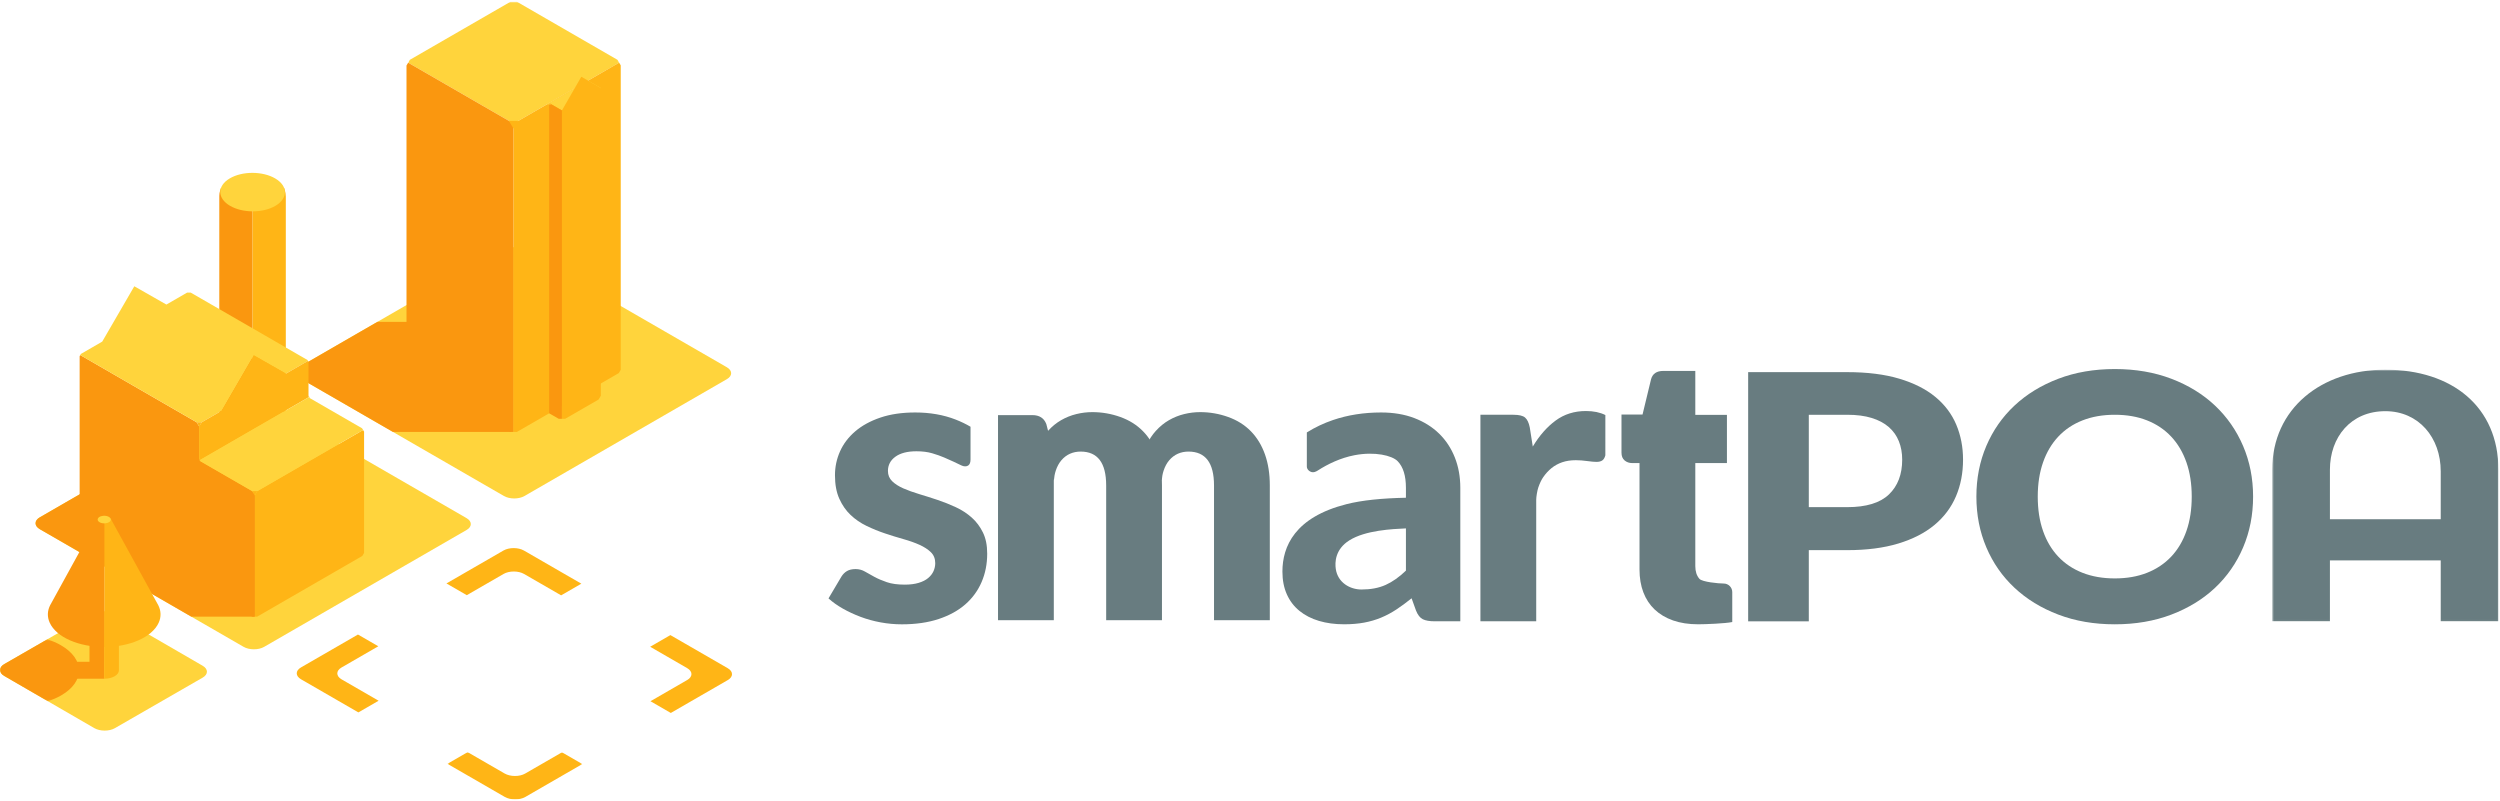 <?xml version="1.0" encoding="UTF-8"?>
<svg width="1433px" height="459px" viewBox="0 0 1433 459" version="1.1" xmlns="http://www.w3.org/2000/svg" xmlns:xlink="http://www.w3.org/1999/xlink">
    <!-- Generator: Sketch 49 (51002) - http://www.bohemiancoding.com/sketch -->
    <title>logo</title>
    <desc>Created with Sketch.</desc>
    <defs>
        <polygon id="path-1" points="0.466 0.912 77.781 0.912 77.781 28 0.466 28"></polygon>
        <polygon id="path-3" points="0.96 0.785 121.897 0.785 121.897 70.626 0.96 70.626"></polygon>
        <polygon id="path-5" points="0 0.241 45.297 0.241 45.297 35.711 0 35.711"></polygon>
        <polygon id="path-7" points="0.441 0.685 130.094 0.685 130.094 144.962 0.441 144.962"></polygon>
        <polygon id="path-9" points="0 458.215 1432.094 458.215 1432.094 1 0 1"></polygon>
    </defs>
    <g id="logo" stroke="none" stroke-width="1" fill="none" fill-rule="evenodd">
        <g id="Page-1">
            <path d="M372.675,370.724 L393.89,382.973 C397.151,384.855 397.168,387.898 393.927,389.769 L372.844,401.941 L384.503,408.672 L417.173,389.811 C420.413,387.94 420.396,384.897 417.135,383.015 L384.261,364.035 L372.675,370.724 Z" id="Fill-1" fill="#FFB516"></path>
            <path d="M267.565,341.157 L288.647,328.985 C291.887,327.114 297.158,327.123 300.418,329.006 L321.634,341.255 L333.221,334.565 L300.346,315.585 C297.086,313.703 291.815,313.693 288.575,315.564 L255.905,334.426 L267.565,341.157 Z" id="Fill-3" fill="#FFB516"></path>
            <g id="Group-7" transform="translate(256, 430.215)">
                <mask id="mask-2" fill="white">
                    <use xlink:href="#path-1"></use>
                </mask>
                <g id="Clip-6"></g>
                <path d="M66.122,1.01 L45.039,13.182 C41.799,15.053 36.529,15.044 33.268,13.161 L12.053,0.912 L0.466,7.602 L33.34,26.581 C36.601,28.464 41.872,28.474 45.112,26.603 L77.781,7.741 L66.122,1.01 Z" id="Fill-5" fill="#FFB516" mask="url(#mask-2)"></path>
            </g>
            <path d="M217.011,401.659 L195.796,389.41 C192.535,387.528 192.518,384.485 195.759,382.614 L216.842,370.442 L205.182,363.711 L172.513,382.572 C169.273,384.443 169.29,387.486 172.551,389.368 L205.425,408.348 L217.011,401.659 Z" id="Fill-8" fill="#FFB516"></path>
            <path d="M299.849,143.089 C296.588,141.206 291.318,141.196 288.077,143.067 L172.016,210.075 C168.776,211.946 168.793,214.988 172.054,216.871 L288.843,284.3 C292.104,286.183 297.374,286.192 300.615,284.32 L416.675,217.314 C419.915,215.442 419.899,212.399 416.638,210.517 L299.849,143.089 Z" id="Fill-10" fill="#FFD43C"></path>
            <g id="Group-14" transform="translate(233, 0.215)">
                <mask id="mask-4" fill="white">
                    <use xlink:href="#path-3"></use>
                </mask>
                <g id="Clip-13"></g>
                <polygon id="Fill-12" fill="#FFD43C" mask="url(#mask-4)" points="120.933 34.075 63.29 0.785 59.594 0.785 1.923 34.077 0.96 35.712 61.414 70.626 121.897 35.711"></polygon>
            </g>
            <polygon id="Fill-15" fill="#FA970F" points="233.952 35.939 233.005 37.544 233.005 211.47 234.517 214.088 292.547 247.592 294.405 247.592 294.405 70.842"></polygon>
            <path d="M355.805,211.957 L355.805,37.466 L354.893,35.919 L294.405,70.842 L294.405,247.592 L296.263,247.592 L354.715,213.845 C355.239,212.937 355.26,212.901 355.805,211.957" id="Fill-17" fill="#FFB516"></path>
            <polygon id="Fill-19" fill="#FFD43C" points="322.116 63.299 314.791 59.07 337.06 46.225 344.385 50.453"></polygon>
            <polygon id="Fill-21" fill="#FFB516" points="291.687 69.278 297.124 69.278 294.405 73.759"></polygon>
            <polygon id="Fill-23" fill="#FFB516" points="294.405 72.453 295.841 70.006 295.842 70.005 295.827 70.005 292.969 70.005 292.969 70.006 292.971 70.009 294.398 72.439 294.403 72.448"></polygon>
            <polygon id="Fill-25" fill="#FA970F" points="322.102 240.063 322.102 63.299 314.787 59.089 314.787 236.912 320.267 240.063"></polygon>
            <path d="M344.385,226.833 L344.385,50.447 L333.211,43.977 L322.102,63.298 L322.102,240.062 L323.939,240.062 L343.14,228.988 C343.761,227.913 343.782,227.876 344.385,226.833" id="Fill-27" fill="#FFB516"></path>
            <polygon id="Fill-29" fill="#FFD43C" points="314.791 59.071 313.441 59.852 316.144 59.852"></polygon>
            <path d="M293.046,184.488 L216.334,184.488 L172.017,210.075 C168.776,211.946 168.792,214.988 172.054,216.871 L225.263,247.593 L293.046,247.593 L293.046,184.488 Z" id="Fill-31" fill="#FA970F"></path>
            <path d="M158.289,259.681 C150.866,263.967 138.793,263.945 131.324,259.632 C123.854,255.32 123.816,248.349 131.239,244.064 C138.662,239.778 150.735,239.8 158.205,244.112 C165.674,248.425 165.712,255.395 158.289,259.681" id="Fill-33" fill="#FA970F"></path>
            <path d="M144.764,251.872 L125.698,251.872 L125.698,112.273 C125.698,111.224 125.864,110.181 126.19,109.183 L126.67,107.713 L144.764,110.047 L144.764,251.872 Z" id="Fill-35" fill="#FA970F"></path>
            <path d="M144.764,251.872 L163.83,251.872 L163.83,112.617 C163.83,111.34 163.628,110.071 163.231,108.856 L162.858,107.713 L144.764,110.047 L144.764,251.872 Z" id="Fill-37" fill="#FFB516"></path>
            <path d="M157.934,117.941 C150.72,122.235 138.986,122.213 131.726,117.892 C124.467,113.571 124.43,106.587 131.644,102.293 C138.859,97.999 150.592,98.02 157.852,102.341 C165.111,106.663 165.148,113.647 157.934,117.941" id="Fill-39" fill="#FFD43C"></path>
            <path d="M150.628,229.554 C147.367,227.671 142.097,227.661 138.857,229.533 L22.796,296.54 C19.556,298.411 19.572,301.454 22.833,303.337 L139.622,370.765 C142.883,372.647 148.153,372.657 151.394,370.786 L267.454,303.779 C270.695,301.908 270.678,298.865 267.418,296.982 L150.628,229.554 Z" id="Fill-41" fill="#FFD43C"></path>
            <polygon id="Fill-43" fill="#FA970F" points="146.018 353.485 146.018 283.983 144.582 281.534 144.615 281.534 123.59 269.396 114.988 264.432 114.997 264.447 114.152 263.95 114.152 263.945 114.152 244.487 112.726 242.056 46.002 203.534 45.649 204.145 45.649 295.041 46.752 296.952 144.669 353.485"></polygon>
            <polygon id="Fill-45" fill="#FFD43C" points="62.834 213.249 63.857 213.842 63.859 213.841 112.724 242.053 112.723 242.052 115.582 242.052 127.104 235.407 145.494 203.686 163.887 214.172 176.522 206.877 176.21 206.337 109.295 167.704 107.282 167.704 95.379 174.576 76.987 164.09 58.594 195.813 46.391 202.859 46.003 203.532"></polygon>
            <polygon id="Fill-47" fill="#FFB516" points="176.522 206.877 163.887 214.172 145.494 203.686 127.104 235.407 127.103 235.409 115.595 242.053 114.16 244.5 114.157 244.495 114.157 262.879 114.595 263.697 145.46 245.876 145.461 245.877 145.494 245.896 145.528 245.838 145.528 245.837 165.038 234.573 176.832 227.764 176.832 227.764 176.832 227.756 176.832 226.677 176.832 207.414"></polygon>
            <polygon id="Fill-49" fill="#FFB516" points="114.159 244.5 115.595 242.053 115.596 242.052 115.581 242.052 112.722 242.052 112.723 242.053 112.725 242.056 114.151 244.487 114.156 244.495"></polygon>
            <polygon id="Fill-51" fill="#FA970F" points="114.595 263.698 114.595 263.697 114.157 262.879 114.152 262.871 114.152 263.946 114.152 263.95 114.996 264.448 114.988 264.432"></polygon>
            <polygon id="Fill-53" fill="#FFB516" points="177.272 227.5 176.832 226.678 176.832 227.757"></polygon>
            <polygon id="Fill-55" fill="#FFD43C" points="177.185 227.964 177.677 228.255 177.672 228.245 177.272 227.5 176.832 227.756"></polygon>
            <polygon id="Fill-57" fill="#FFB516" points="208.132 246.483 147.421 281.534 147.454 281.534 146.018 283.983 146.018 353.485 147.367 353.485 207.685 318.66 208.693 316.915 208.693 247.437"></polygon>
            <polygon id="Fill-59" fill="#FFD43C" points="207.555 245.501 177.671 228.246 177.676 228.254 177.184 227.964 176.834 227.762 176.831 227.764 176.831 227.764 165.037 234.573 145.527 245.838 145.493 245.896 145.461 245.876 114.595 263.698 114.988 264.432 123.59 269.396 144.627 281.534 147.421 281.534 208.132 246.482"></polygon>
            <path d="M46.667,282.758 L22.795,296.54 C19.555,298.41 19.571,301.454 22.833,303.337 L109.692,353.485 L146.018,353.485 L146.018,282.758 L46.667,282.758 Z" id="Fill-61" fill="#FA970F"></path>
            <polygon id="Fill-63" fill="#FFB516" points="144.627 281.534 144.614 281.534 144.583 281.534 146.018 283.982 147.453 281.534 147.421 281.534"></polygon>
            <path d="M64.543,351.71 C61.282,349.827 56.012,349.818 52.771,351.689 L2.42,380.675 C-0.82,382.545 -0.804,385.588 2.457,387.471 L54.069,417.366 C57.33,419.249 62.6,419.259 65.84,417.388 L116.192,388.402 C119.432,386.531 119.416,383.488 116.155,381.606 L64.543,351.71 Z" id="Fill-65" fill="#FFD43C"></path>
            <g id="Group-69" transform="translate(0, 366.215)">
                <mask id="mask-6" fill="white">
                    <use xlink:href="#path-5"></use>
                </mask>
                <g id="Clip-68"></g>
                <path d="M35.053,32.398 C48.772,24.478 48.702,11.595 34.897,3.624 C32.529,2.257 29.898,1.142 27.116,0.241 L2.419,14.459 C-0.821,16.33 -0.805,19.373 2.456,21.255 L20.145,31.501 L27.436,35.711 C30.16,34.827 32.736,33.735 35.053,32.398" id="Fill-67" fill="#FA970F" mask="url(#mask-6)"></path>
            </g>
            <polygon id="Fill-70" fill="#FA970F" points="59.731 379.323 59.731 363.88 51.303 363.88 51.303 379.323 43.462 379.323 43.462 389.039 59.732 389.039 59.732 379.323"></polygon>
            <path d="M90.742,346.956 L63.333,297.086 L59.732,297.086 L59.732,333.326 L59.732,346.956 L59.732,370.825 C74.035,370.881 87.116,365.376 90.947,356.983 C92.505,353.571 92.329,350.125 90.742,346.956" id="Fill-72" fill="#FFB516"></path>
            <path d="M59.731,333.326 L59.731,297.086 L56.13,297.086 L28.722,346.956 C27.135,350.125 26.96,353.571 28.517,356.983 C32.348,365.376 45.429,370.881 59.732,370.825 L59.732,333.326 L59.731,333.326 Z" id="Fill-74" fill="#FA970F"></path>
            <path d="M63.38,298.385 C62.849,299.549 60.791,300.237 58.782,299.921 C56.775,299.605 55.578,298.406 56.109,297.241 C56.641,296.077 58.699,295.39 60.708,295.706 C62.715,296.021 63.913,297.221 63.38,298.385" id="Fill-76" fill="#FFD43C"></path>
            <path d="M68.159,384.182 L68.16,384.182 L68.16,363.88 L59.732,363.88 L59.732,379.316 L59.73,379.316 L59.73,389.047 C61.897,389.055 64.063,388.585 65.711,387.634 C67.359,386.682 68.172,385.432 68.159,384.182" id="Fill-78" fill="#FFB516"></path>
            <path d="M599.755,243.089 C598.442,239.658 595.775,237.943 591.76,237.943 L572.062,237.943 L572.062,355.497 L604.043,355.497 L604.043,267.953 L601.61,250.27 L599.755,243.089 Z" id="Fill-80" fill="#687C80"></path>
            <path d="M663.258,260.451 C661.404,255.236 658.718,250.823 655.204,247.215 C651.688,243.606 647.342,240.874 642.169,239.015 C636.991,237.159 631.603,236.229 626.129,236.229 C623.046,236.229 619.978,236.603 616.927,237.354 C613.874,238.103 610.981,239.265 608.244,240.837 C605.507,242.409 602.989,244.465 600.693,247 C598.715,249.184 597.023,251.748 595.583,254.646 C597.577,262.621 601.032,268.804 604.081,275.484 C604.245,273.45 604.582,271.572 605.129,269.884 C605.915,267.454 607.016,265.419 608.432,263.774 C609.848,262.13 611.483,260.899 613.34,260.075 C615.195,259.256 617.224,258.844 619.427,258.844 C629.18,258.844 634.057,265.311 634.057,278.243 L634.057,355.497 L666.038,355.497 L666.038,278.243 C666.038,271.597 665.112,265.668 663.258,260.451" id="Fill-82" fill="#687C80"></path>
            <path d="M725.074,260.451 C723.22,255.236 720.535,250.823 717.02,247.215 C713.504,243.606 709.159,240.874 703.985,239.015 C698.808,237.159 693.42,236.229 687.946,236.229 C684.862,236.229 681.795,236.603 678.743,237.354 C675.69,238.103 672.797,239.265 670.06,240.837 C667.323,242.409 664.805,244.465 662.51,247 C660.532,249.184 658.839,251.748 657.399,254.646 C659.394,262.621 662.848,268.804 665.897,275.484 C666.061,273.45 666.398,271.572 666.945,269.884 C667.731,267.454 668.833,265.419 670.248,263.774 C671.664,262.13 673.3,260.899 675.156,260.075 C677.011,259.256 679.041,258.844 681.244,258.844 C690.997,258.844 695.873,265.311 695.873,278.243 L695.873,355.497 L727.855,355.497 L727.855,278.243 C727.855,271.597 726.928,265.668 725.074,260.451" id="Fill-84" fill="#687C80"></path>
            <path d="M878.59,255.965 C882.374,249.678 886.737,244.71 891.683,241.066 C896.625,237.422 902.419,235.601 909.064,235.601 C913.426,235.601 917.135,236.369 920.191,237.903 L920.188,261.003 C919.802,262.432 919.203,263.414 918.393,263.95 C917.581,264.486 916.481,264.754 915.09,264.754 C913.854,264.754 912.077,264.593 909.76,264.272 C907.442,263.95 905.279,263.789 903.27,263.789 C900.335,263.789 897.727,264.183 895.448,264.969 C893.169,265.756 891.141,266.861 889.365,268.291 C887.588,269.72 885.986,271.471 884.558,273.542 C883.644,274.864 882.602,276.896 881.726,279.519 C881.174,281.169 880.559,284.721 880.559,286.461 L880.559,356.125 L848.578,356.125 L848.578,237.744 L867.466,237.744 C870.711,237.744 872.949,238.28 874.187,239.353 C875.42,240.424 876.311,242.283 876.851,244.925 L878.59,255.965 Z" id="Fill-86" fill="#687C80"></path>
            <path d="M1058.821,290.695 C1069.714,290.695 1077.689,288.267 1082.749,283.407 C1087.807,278.548 1090.339,271.903 1090.339,263.471 C1090.339,259.612 1089.702,256.094 1088.427,252.914 C1087.152,249.735 1085.22,247.019 1082.633,244.768 C1080.045,242.517 1076.782,240.786 1072.842,239.57 C1068.903,238.355 1064.227,237.748 1058.821,237.748 L1036.805,237.748 L1036.805,290.695 L1058.821,290.695 Z M1058.821,213.311 C1070.331,213.311 1080.276,214.561 1088.659,217.062 C1097.039,219.563 1103.933,223.048 1109.342,227.512 C1114.749,231.977 1118.747,237.284 1121.335,243.427 C1123.923,249.574 1125.217,256.255 1125.217,263.471 C1125.217,271.118 1123.865,278.12 1121.161,284.478 C1118.457,290.84 1114.363,296.304 1108.879,300.877 C1103.392,305.45 1096.48,309.005 1088.136,311.542 C1079.794,314.079 1070.021,315.346 1058.821,315.346 L1036.805,315.346 L1036.805,356.136 L1002.043,356.136 L1002.043,213.311 L1058.821,213.311 Z" id="Fill-88" fill="#687C80"></path>
            <path d="M1256.299,284.645 C1256.299,277.356 1255.289,270.82 1253.266,265.032 C1251.245,259.245 1248.329,254.323 1244.521,250.261 C1240.713,246.201 1236.095,243.1 1230.67,240.958 C1225.245,238.816 1219.094,237.744 1212.22,237.744 C1205.345,237.744 1199.178,238.816 1193.718,240.958 C1188.258,243.1 1183.623,246.201 1179.818,250.261 C1176.008,254.323 1173.094,259.245 1171.072,265.032 C1169.05,270.82 1168.039,277.356 1168.039,284.645 C1168.039,291.999 1169.05,298.569 1171.072,304.355 C1173.094,310.144 1176.008,315.048 1179.818,319.077 C1183.623,323.106 1188.258,326.192 1193.718,328.333 C1199.178,330.476 1205.345,331.545 1212.22,331.545 C1219.094,331.545 1225.245,330.476 1230.67,328.333 C1236.095,326.192 1240.713,323.106 1244.521,319.077 C1248.329,315.048 1251.245,310.144 1253.266,304.355 C1255.289,298.569 1256.299,291.999 1256.299,284.645 M1291.474,284.645 C1291.474,295.103 1289.57,304.806 1285.767,313.749 C1281.963,322.696 1276.593,330.423 1269.66,336.936 C1262.728,343.448 1254.389,348.562 1244.649,352.276 C1234.905,355.994 1224.098,357.852 1212.224,357.852 C1200.347,357.852 1189.537,355.994 1179.796,352.276 C1170.054,348.562 1161.699,343.448 1154.732,336.936 C1147.761,330.423 1142.373,322.696 1138.571,313.749 C1134.766,304.806 1132.864,295.103 1132.864,284.645 C1132.864,274.187 1134.766,264.503 1138.571,255.589 C1142.373,246.679 1147.761,238.965 1154.732,232.455 C1161.699,225.942 1170.054,220.829 1179.796,217.112 C1189.537,213.396 1200.347,211.537 1212.224,211.537 C1224.098,211.537 1234.905,213.396 1244.649,217.112 C1254.389,220.829 1262.728,225.958 1269.66,232.502 C1276.593,239.049 1281.963,246.776 1285.767,255.688 C1289.57,264.602 1291.474,274.253 1291.474,284.645" id="Fill-90" fill="#687C80"></path>
            <g id="Group-94" transform="translate(1302, 211.215)">
                <mask id="mask-8" fill="white">
                    <use xlink:href="#path-7"></use>
                </mask>
                <g id="Clip-93"></g>
                <path d="M65.268,0.685 C28.69,0.685 0.441,22.896 0.441,58.047 L0.441,144.962 L33.51,144.962 L33.51,58.047 C33.51,39.383 45.437,24.47 65.265,24.47 C84.396,24.47 97.024,39.594 97.024,58.952 L97.024,144.962 L130.094,144.962 L130.094,58.047 C130.094,22.015 103.611,0.685 65.268,0.685" id="Fill-92" fill="#687C80" mask="url(#mask-8)"></path>
            </g>
            <mask id="mask-10" fill="white">
                <use xlink:href="#path-9"></use>
            </mask>
            <g id="Clip-96"></g>
            <polygon id="Fill-95" fill="#687C80" mask="url(#mask-10)" points="1318.558 321.221 1406.845 321.221 1406.845 297.626 1318.558 297.626"></polygon>
            <path d="M992.931,339.393 C992.931,336.673 990.72,334.474 988,334.476 L987.953,334.476 C985.018,334.476 975.706,333.583 974.123,331.795 C972.54,330.011 971.748,327.581 971.748,324.507 L971.748,265.435 L989.879,265.435 L989.879,237.805 L971.748,237.805 L971.748,212.611 L953.444,212.611 C949.579,212.611 947.224,214.22 946.374,217.435 L941.506,237.591 L929.437,237.591 L929.437,259.433 C929.437,261.434 930.035,262.935 931.233,263.935 C932.43,264.935 933.879,265.435 935.578,265.435 L939.768,265.435 L939.768,326.438 C939.768,331.297 940.5,335.654 941.968,339.514 C943.435,343.372 945.599,346.658 948.458,349.374 C951.315,352.09 954.83,354.181 959.002,355.643 C963.173,357.107 967.962,357.841 973.37,357.841 C977.641,357.841 988.86,357.4 992.931,356.553 L992.931,339.393 Z" id="Fill-97" fill="#687C80" mask="url(#mask-10)"></path>
            <path d="M805.88,327.08 C802.019,330.796 798.135,333.529 794.236,335.28 C790.335,337.032 785.721,337.905 780.389,337.905 C773.87,337.905 766.817,333.995 765.673,326.116 C765.145,322.482 765.183,314.929 773.458,309.727 C782.713,303.91 798.077,303.238 805.88,302.879 L805.88,327.08 Z M833.923,262.259 C831.837,256.971 828.843,252.415 824.942,248.592 C821.042,244.772 816.289,241.786 810.691,239.643 C805.09,237.5 798.736,236.429 791.63,236.429 C781.74,236.429 772.548,237.875 764.051,240.77 C758.777,242.565 753.785,244.934 749.078,247.872 L749.078,267.383 C749.078,268.883 750.141,269.973 751.423,270.47 C753.03,271.094 754.538,270.221 755.424,269.65 C761,266.063 768.287,262.478 776.449,260.918 C788.067,258.698 797.962,261.098 801.13,264.348 C804.298,267.601 805.88,272.691 805.88,279.621 L805.88,285.302 C792.207,285.588 780.803,286.703 771.756,289 C742.256,296.491 735.082,313.194 735.082,327.617 C735.082,332.546 735.933,336.905 737.631,340.692 C739.33,344.479 741.745,347.642 744.875,350.179 C748.003,352.715 751.73,354.625 756.057,355.912 C760.38,357.197 765.17,357.841 770.424,357.841 C774.672,357.841 778.515,357.519 781.952,356.877 C785.389,356.233 788.615,355.288 791.63,354.036 C794.641,352.787 797.558,351.233 800.378,349.374 C803.197,347.517 806.114,345.372 809.125,342.943 L811.674,350.016 C812.679,352.518 813.973,354.162 815.558,354.946 C817.139,355.734 819.438,356.125 822.452,356.125 L837.052,356.125 L837.052,279.621 C837.052,273.335 836.009,267.547 833.923,262.259 Z" id="Fill-98" fill="#687C80" mask="url(#mask-10)"></path>
            <path d="M556.995,296.667 C554.33,294.296 551.298,292.32 547.898,290.739 C544.499,289.157 541.004,287.766 537.412,286.56 C533.821,285.359 530.324,284.246 526.926,283.23 C523.526,282.213 520.495,281.124 517.83,279.956 C515.165,278.79 513.02,277.416 511.398,275.835 C509.776,274.254 508.966,272.298 508.966,269.962 C508.966,266.576 510.394,263.849 513.253,261.777 C516.11,259.708 520.127,258.672 525.304,258.672 C528.702,258.672 531.694,259.049 534.284,259.801 C536.871,260.555 539.168,261.365 541.179,262.229 C543.186,263.094 545.002,263.905 546.624,264.657 C548.247,265.41 549.684,266.081 550.95,266.726 C552.484,267.508 553.986,267.486 554.954,266.842 C555.877,266.228 556.305,265.051 556.305,263.36 L556.305,244.606 C553.703,243.075 550.872,241.697 547.783,240.493 C540.83,237.783 533.106,236.429 524.608,236.429 C517.037,236.429 510.373,237.408 504.619,239.364 C498.864,241.323 494.056,243.958 490.193,247.268 C486.33,250.582 483.434,254.4 481.503,258.729 C479.571,263.058 478.607,267.631 478.607,272.446 C478.607,277.717 479.436,282.196 481.098,285.884 C482.758,289.572 484.921,292.677 487.586,295.199 C490.251,297.722 493.303,299.811 496.741,301.466 C500.177,303.122 503.693,304.554 507.286,305.755 C510.878,306.96 514.412,308.053 517.888,309.031 C521.364,310.009 524.435,311.101 527.1,312.304 C529.765,313.51 531.927,314.921 533.589,316.539 C535.249,318.158 536.079,320.248 536.079,322.805 C536.079,324.387 535.75,325.91 535.095,327.378 C534.438,328.847 533.414,330.164 532.025,331.331 C530.634,332.499 528.817,333.42 526.578,334.096 C524.337,334.775 521.672,335.113 518.583,335.113 C514.487,335.113 511.069,334.644 508.328,333.701 C505.585,332.761 503.209,331.746 501.202,330.653 C499.192,329.563 497.378,328.546 495.756,327.605 C494.134,326.665 492.355,326.193 490.426,326.193 C488.415,326.193 486.775,326.57 485.501,327.322 C484.226,328.075 483.164,329.128 482.314,330.483 L474.898,343.005 C477.216,345.111 479.956,347.061 483.125,348.854 C486.291,350.65 489.69,352.229 493.322,353.592 C496.952,354.958 500.776,356.008 504.794,356.75 C508.809,357.492 512.865,357.863 516.961,357.863 C524.915,357.863 531.946,356.848 538.05,354.82 C544.151,352.794 549.249,349.986 553.346,346.398 C557.438,342.812 560.547,338.541 562.673,333.588 C564.797,328.636 565.86,323.235 565.86,317.385 C565.86,312.473 565.049,308.599 563.427,305.247 C561.804,301.898 559.66,299.038 556.995,296.667" id="Fill-99" fill="#687C80" mask="url(#mask-10)"></path>
        </g>
    </g>
</svg>